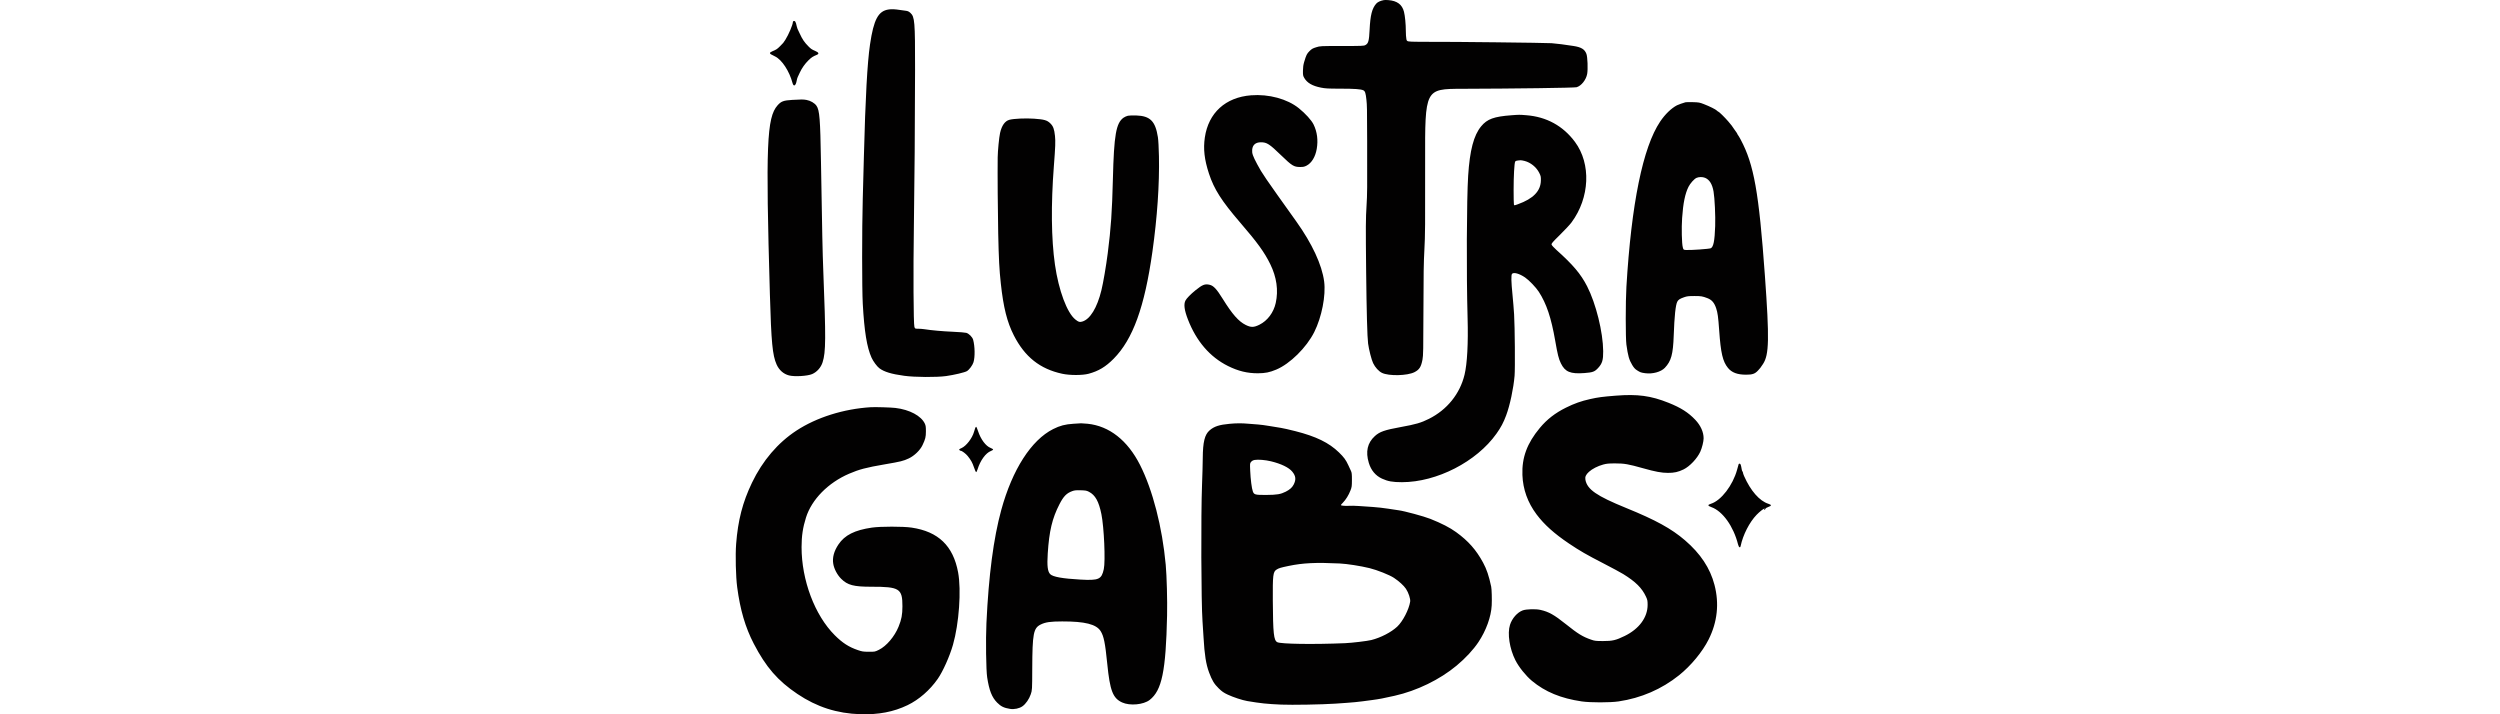 <svg xmlns="http://www.w3.org/2000/svg" width="350" height="100" viewBox="0 0 350 100" fill="none"><path fill-rule="evenodd" clip-rule="evenodd" d="M193.741 0.014C193.25 0.106 192.874 0.281 192.671 0.512C192.082 1.184 191.843 2.123 191.745 4.164C191.669 5.735 191.574 6.081 191.155 6.31C190.934 6.43 190.681 6.44 187.877 6.44C184.852 6.44 184.835 6.441 184.266 6.616C183.784 6.764 183.636 6.848 183.331 7.153C182.959 7.522 182.872 7.7 182.578 8.692C182.466 9.071 182.417 9.429 182.413 9.908C182.407 10.524 182.424 10.618 182.6 10.917C183.007 11.609 183.718 12.022 184.92 12.265C185.547 12.391 185.921 12.411 187.638 12.413C189.655 12.415 190.522 12.477 190.868 12.643C191.113 12.76 191.202 13.037 191.3 13.984C191.385 14.807 191.388 14.965 191.402 19.741C191.421 26.479 191.414 27.213 191.318 28.751C191.2 30.636 191.194 31.625 191.261 38.083C191.318 43.512 191.419 47.258 191.533 48.095C191.651 48.969 192.009 50.366 192.236 50.837C192.522 51.433 193.017 51.978 193.474 52.201C194.431 52.669 197.025 52.613 198.024 52.103C198.709 51.754 198.955 51.368 199.148 50.347C199.256 49.776 199.271 48.999 199.281 43.411C199.289 38.46 199.318 36.653 199.415 34.937C199.523 33.027 199.535 31.49 199.518 22.601C199.497 12.447 199.497 12.447 204.682 12.432C212.049 12.411 220.399 12.297 220.715 12.212C221.373 12.036 222.056 11.181 222.205 10.347C222.324 9.681 222.26 7.982 222.1 7.549C221.86 6.899 221.378 6.604 220.285 6.436C218.957 6.231 218.084 6.12 217.232 6.048C216.548 5.991 202.575 5.832 200.57 5.859C200.295 5.862 199.372 5.858 198.52 5.849C196.971 5.832 196.971 5.832 196.893 5.471C196.85 5.272 196.816 4.761 196.816 4.334C196.816 3.393 196.704 2.229 196.557 1.649C196.299 0.628 195.596 0.108 194.349 0.013C194.113 -0.005 193.839 -0.004 193.741 0.014ZM124.437 1.323C122.958 1.525 122.319 2.713 121.803 6.225C121.423 8.808 121.157 13.674 120.945 21.886C120.906 23.42 120.834 26.107 120.786 27.857C120.67 32.061 120.671 40.428 120.787 42.517C121.005 46.423 121.364 48.625 122.019 50.078C122.252 50.593 122.777 51.304 123.11 51.554C123.783 52.059 124.803 52.369 126.593 52.612C128.092 52.816 131.12 52.835 132.456 52.649C133.572 52.494 135.074 52.137 135.37 51.957C135.7 51.756 136.156 51.14 136.287 50.718C136.515 49.984 136.491 48.473 136.238 47.559C136.135 47.189 135.655 46.707 135.281 46.598C135.124 46.552 134.287 46.484 133.422 46.447C131.947 46.384 130.406 46.246 129.417 46.09C129.181 46.053 128.789 46.022 128.545 46.021C128.101 46.021 128.101 46.021 128.015 45.753C127.886 45.351 127.847 37.897 127.942 31.79C128.034 25.831 128.1 17.138 128.109 9.694C128.117 3.033 128.06 2.351 127.457 1.806C127.245 1.615 127.09 1.541 126.831 1.51C126.641 1.486 126.276 1.436 126.02 1.398C125.252 1.283 124.862 1.265 124.437 1.323ZM111.093 2.952C111.044 2.97 111.003 3.03 111.003 3.086C111.003 3.444 110.41 4.844 109.948 5.575C109.688 5.987 109.648 6.035 109.201 6.475C108.782 6.888 108.712 6.934 108.119 7.185C107.883 7.284 107.782 7.367 107.798 7.444C107.821 7.558 107.881 7.596 108.519 7.905C109.465 8.362 110.519 9.973 110.954 11.623C111.106 12.197 111.416 12.016 111.538 11.282C111.566 11.114 111.631 10.889 111.682 10.782C111.734 10.675 111.865 10.394 111.974 10.158C112.264 9.532 112.69 8.93 113.186 8.442C113.6 8.036 113.803 7.903 114.349 7.68C114.712 7.532 114.632 7.342 114.114 7.123C113.651 6.927 113.531 6.846 113.191 6.503C112.613 5.92 112.339 5.516 111.964 4.702C111.825 4.399 111.685 4.102 111.653 4.042C111.62 3.982 111.571 3.821 111.544 3.684C111.415 3.047 111.31 2.877 111.093 2.952ZM175.148 13.342C171.571 13.624 169.19 15.792 168.679 19.232C168.44 20.843 168.611 22.345 169.258 24.317C169.967 26.479 171.025 28.138 173.614 31.147C176.064 33.992 177.009 35.298 177.834 36.975C178.732 38.798 178.994 40.647 178.604 42.41C178.307 43.757 177.449 44.901 176.316 45.463C175.534 45.85 175.136 45.857 174.4 45.493C173.405 45.001 172.519 43.994 171.181 41.837C170.334 40.47 169.899 40.001 169.359 39.872C168.695 39.712 168.354 39.844 167.373 40.636C166.686 41.191 166.123 41.769 165.962 42.083C165.699 42.599 165.806 43.421 166.305 44.714C167.483 47.765 169.388 49.98 171.915 51.239C173.347 51.952 174.644 52.267 176.113 52.259C177.141 52.253 177.735 52.134 178.667 51.746C180.592 50.944 182.908 48.659 183.997 46.486C185.046 44.391 185.637 41.368 185.381 39.406C185.076 37.078 183.698 34.11 181.48 31.004C176.914 24.609 176.719 24.324 176.013 23.003C175.391 21.838 175.263 21.471 175.305 20.966C175.362 20.283 175.785 19.92 176.526 19.92C177.36 19.92 177.716 20.149 179.385 21.768C180.866 23.203 181.148 23.377 182.004 23.379C182.459 23.38 182.612 23.348 182.924 23.187C183.627 22.823 184.152 21.959 184.343 20.849C184.554 19.628 184.403 18.459 183.903 17.434C183.61 16.833 182.762 15.897 181.838 15.153C180.217 13.847 177.63 13.147 175.148 13.342ZM110.896 13.987C109.695 14.058 109.361 14.184 108.856 14.751C107.342 16.453 107.184 20.368 107.785 41.23C107.979 47.956 108.148 49.726 108.72 51.019C109.071 51.812 109.69 52.359 110.465 52.56C111.227 52.759 113.047 52.652 113.699 52.371C114.379 52.077 114.936 51.446 115.168 50.705C115.619 49.264 115.631 47.406 115.256 37.797C115.157 35.258 115.104 32.743 114.936 22.637C114.837 16.642 114.739 15.423 114.308 14.807C114.041 14.423 113.464 14.088 112.907 13.991C112.429 13.908 112.248 13.908 110.896 13.987ZM235.968 14.317C235.628 14.409 234.958 14.647 234.777 14.741C233.986 15.15 233.111 15.997 232.423 17.02C230.004 20.616 228.391 28.514 227.697 40.157C227.574 42.219 227.574 47.364 227.696 48.238C227.92 49.84 228.069 50.362 228.509 51.097C228.736 51.477 228.906 51.665 229.173 51.835C229.652 52.139 229.723 52.164 230.331 52.249C231.358 52.391 232.539 52.067 233.08 51.493C233.974 50.545 234.228 49.616 234.322 46.95C234.417 44.257 234.581 42.699 234.82 42.237C234.963 41.96 235.173 41.823 235.775 41.612C236.185 41.469 236.391 41.445 237.214 41.444C238.159 41.444 238.33 41.472 239.042 41.743C239.65 41.975 239.997 42.375 240.257 43.143C240.473 43.781 240.552 44.359 240.686 46.271C240.908 49.43 241.183 50.605 241.91 51.502C242.447 52.164 243.229 52.457 244.461 52.457C245.327 52.457 245.68 52.337 246.096 51.9C246.409 51.572 246.478 51.482 246.824 50.955C247.677 49.654 247.724 47.451 247.086 38.584C246.247 26.928 245.555 23.033 243.705 19.562C243.548 19.267 243.376 18.975 243.322 18.913C243.269 18.851 243.226 18.775 243.226 18.744C243.226 18.714 243.137 18.571 243.029 18.428C242.921 18.284 242.8 18.115 242.761 18.052C242.549 17.712 242.367 17.473 241.948 16.988C241.463 16.424 240.653 15.632 240.562 15.63C240.533 15.629 240.443 15.564 240.364 15.484C240.183 15.304 239.388 14.908 238.542 14.577C237.949 14.345 237.828 14.324 237.004 14.302C236.513 14.289 236.046 14.296 235.968 14.317ZM211.618 16.134C209.149 16.317 208.207 16.66 207.36 17.687C206.318 18.95 205.773 21.026 205.542 24.607C205.332 27.864 205.29 38.406 205.463 44.555C205.562 48.063 205.408 50.914 205.037 52.455C204.391 55.138 202.592 57.368 200.049 58.64C198.947 59.192 198.209 59.406 196.101 59.788C193.848 60.196 193.147 60.441 192.472 61.06C191.435 62.009 191.16 63.237 191.633 64.802C191.95 65.846 192.576 66.595 193.483 67.011C194.311 67.391 194.968 67.507 196.279 67.506C201.151 67.501 206.718 64.642 209.502 60.716C210.135 59.823 210.483 59.167 210.862 58.152C211.391 56.738 211.89 54.389 212.042 52.6C212.126 51.606 212.081 45.77 211.975 44.019C211.933 43.33 211.832 42.091 211.749 41.265C211.567 39.439 211.546 38.507 211.682 38.343C211.904 38.076 212.706 38.296 213.513 38.846C214.067 39.223 215.038 40.237 215.436 40.854C216.513 42.523 217.167 44.477 217.729 47.701C218.069 49.658 218.215 50.236 218.525 50.869C219.112 52.068 219.854 52.375 221.808 52.229C222.983 52.142 223.249 52.044 223.729 51.526C224.311 50.897 224.457 50.419 224.446 49.167C224.424 46.497 223.431 42.486 222.194 40.078C221.309 38.353 220.222 37.067 217.893 34.985C217.549 34.677 217.248 34.346 217.223 34.249C217.185 34.094 217.326 33.929 218.394 32.878C219.063 32.221 219.791 31.438 220.013 31.138C222.573 27.684 222.777 22.944 220.496 19.869C218.83 17.621 216.512 16.35 213.68 16.13C212.709 16.054 212.693 16.054 211.618 16.134ZM157.914 16.203C157.737 16.241 157.464 16.361 157.308 16.47C156.248 17.215 155.958 18.872 155.805 25.068C155.692 29.633 155.53 31.965 155.086 35.437C154.853 37.253 154.456 39.58 154.197 40.639C153.593 43.108 152.607 44.713 151.504 45.023C151.137 45.125 151 45.084 150.558 44.735C149.385 43.807 148.212 40.66 147.693 37.046C147.178 33.458 147.126 28.661 147.542 23.245C147.753 20.509 147.779 19.803 147.697 19.026C147.595 18.061 147.451 17.673 147.05 17.276C146.604 16.834 146.206 16.718 144.782 16.617C143.578 16.531 141.888 16.608 141.301 16.776C140.685 16.952 140.244 17.578 140.011 18.609C139.874 19.21 139.689 21.109 139.676 22.029C139.648 24.088 139.688 29.918 139.749 32.684C139.828 36.309 139.903 37.729 140.115 39.692C140.479 43.054 140.991 45.092 141.938 46.954C143.472 49.966 145.601 51.656 148.712 52.327C149.78 52.558 151.549 52.557 152.408 52.325C153.798 51.95 154.793 51.353 155.907 50.227C158.612 47.494 160.244 42.985 161.34 35.22C162.015 30.433 162.333 25.787 162.253 21.886C162.228 20.674 162.169 19.616 162.105 19.204C161.752 16.953 161.028 16.231 159.058 16.164C158.606 16.148 158.091 16.166 157.914 16.203ZM213.445 22.533C214.297 22.755 215.083 23.393 215.487 24.189C215.706 24.621 215.73 24.724 215.724 25.244C215.708 26.736 214.669 27.816 212.501 28.595C211.99 28.779 211.99 28.779 211.948 28.622C211.925 28.536 211.906 27.628 211.906 26.606C211.905 24.683 212.005 22.849 212.123 22.629C212.185 22.514 212.314 22.48 212.873 22.434C212.953 22.428 213.21 22.472 213.445 22.533ZM238.705 24.893C239.333 25.155 239.716 25.774 239.899 26.821C240.058 27.733 240.175 30.236 240.125 31.654C240.053 33.723 239.887 34.564 239.514 34.752C239.313 34.854 236.655 35.042 236.039 34.998C235.681 34.972 235.681 34.972 235.589 34.615C235.45 34.077 235.401 31.923 235.497 30.519C235.638 28.442 235.916 27.089 236.397 26.139C236.637 25.667 237.179 25.061 237.496 24.909C237.82 24.755 238.357 24.748 238.705 24.893ZM226.206 55.393C224.324 55.543 223.745 55.62 222.632 55.867C221.363 56.15 220.405 56.489 219.234 57.071C217.716 57.825 216.576 58.71 215.58 59.907C213.787 62.061 213.048 64.056 213.138 66.5C213.211 68.505 213.876 70.356 215.118 72.015C216.184 73.439 217.603 74.713 219.663 76.098C221.193 77.126 222.098 77.648 224.498 78.884C225.663 79.484 226.904 80.153 227.257 80.372C228.994 81.446 229.881 82.329 230.44 83.539C230.64 83.973 230.666 84.102 230.667 84.672C230.67 86.432 229.48 88.05 227.458 89.035C226.221 89.638 225.742 89.75 224.419 89.747C223.4 89.745 223.265 89.729 222.754 89.55C221.556 89.131 220.932 88.748 219.213 87.374C217.579 86.067 216.822 85.644 215.651 85.383C214.987 85.236 213.689 85.272 213.191 85.451C212.428 85.727 211.691 86.561 211.399 87.48C211.013 88.696 211.336 90.813 212.156 92.433C212.637 93.385 213.621 94.612 214.469 95.319C216.32 96.86 218.537 97.775 221.451 98.2C222.655 98.375 225.406 98.374 226.6 98.198C229.753 97.732 232.638 96.483 235.074 94.53C236.736 93.196 238.339 91.257 239.204 89.533C240.434 87.081 240.711 84.511 240.028 81.883C239.421 79.547 238.069 77.504 235.896 75.64C233.993 74.007 231.799 72.802 227.672 71.122C223.513 69.428 222.204 68.522 221.957 67.166C221.883 66.76 222.021 66.45 222.449 66.059C222.907 65.641 223.686 65.243 224.459 65.032C224.927 64.905 225.221 64.877 226.135 64.877C227.41 64.877 227.955 64.972 230.019 65.552C231.761 66.042 232.6 66.199 233.5 66.204C234.384 66.209 234.951 66.083 235.703 65.716C236.564 65.294 237.605 64.193 238.041 63.24C238.283 62.711 238.506 61.811 238.506 61.363C238.506 60.485 238.092 59.567 237.337 58.77C236.37 57.75 235.314 57.078 233.601 56.393C231.12 55.4 229.264 55.15 226.206 55.393ZM121.909 57.009C118.102 57.245 114.334 58.431 111.504 60.282C108.901 61.984 106.759 64.495 105.277 67.581C103.969 70.305 103.312 72.842 103.059 76.15C102.938 77.732 103.011 80.719 103.206 82.205C103.625 85.382 104.342 87.826 105.524 90.107C107.233 93.402 108.888 95.308 111.648 97.161C114.358 98.981 117.187 99.89 120.446 99.99C122.992 100.069 125.11 99.663 127.057 98.723C128.655 97.952 130.178 96.626 131.284 95.041C132.007 94.005 132.954 91.886 133.416 90.272C134.266 87.299 134.598 82.622 134.135 80.131C133.444 76.412 131.367 74.416 127.613 73.863C126.438 73.689 123.267 73.691 122.066 73.865C119.655 74.215 118.256 74.919 117.383 76.224C116.752 77.168 116.51 78.07 116.656 78.936C116.777 79.655 117.218 80.488 117.767 81.033C118.659 81.919 119.516 82.145 121.98 82.143C125.933 82.138 126.345 82.397 126.34 84.887C126.338 86.061 126.213 86.723 125.802 87.732C125.239 89.117 124.105 90.453 123.051 90.972C122.486 91.251 122.485 91.251 121.625 91.246C120.85 91.242 120.698 91.219 120.09 91.011C118.833 90.581 117.946 90.009 116.864 88.929C114.066 86.137 112.215 81.219 112.22 76.592C112.222 75.028 112.397 73.855 112.838 72.457C113.637 69.922 115.93 67.59 118.869 66.322C120.285 65.712 121.266 65.454 123.865 65.008C126.124 64.621 126.455 64.54 127.226 64.18C128 63.818 128.818 63.03 129.149 62.325C129.56 61.45 129.623 61.196 129.627 60.394C129.629 59.78 129.603 59.584 129.48 59.318C128.976 58.22 127.347 57.349 125.357 57.111C124.736 57.037 122.514 56.971 121.909 57.009ZM150.281 59.327C149.116 59.401 148.391 59.591 147.438 60.072C144.374 61.615 141.728 65.741 140.18 71.387C139.094 75.347 138.413 80.536 138.1 87.235C137.992 89.538 138.051 93.834 138.204 94.827C138.487 96.664 138.863 97.62 139.597 98.364C140.126 98.9 140.556 99.109 141.407 99.244C141.997 99.337 142.71 99.187 143.147 98.876C143.612 98.546 144.081 97.868 144.305 97.204C144.503 96.614 144.503 96.614 144.515 93.611C144.536 88.676 144.679 87.933 145.707 87.427C146.368 87.102 147.066 87.002 148.7 86.999C151.895 86.993 153.481 87.393 154.091 88.359C154.532 89.057 154.726 90.02 155.016 92.932C155.389 96.683 155.798 97.748 157.095 98.341C158.184 98.84 160.088 98.666 160.957 97.989C162.666 96.657 163.224 93.951 163.391 86.174C163.437 84.056 163.346 80.634 163.202 79.07C162.718 73.792 161.377 68.587 159.602 65.086C157.856 61.645 155.297 59.636 152.259 59.325C151.86 59.284 151.449 59.255 151.345 59.261C151.241 59.267 150.762 59.296 150.281 59.327ZM172.145 59.332C170.695 59.465 169.984 59.697 169.347 60.247C168.656 60.844 168.403 61.87 168.386 64.149C168.38 64.935 168.335 66.609 168.285 67.867C168.122 72.006 168.164 84.412 168.35 86.96C168.39 87.511 168.455 88.525 168.494 89.213C168.635 91.695 168.839 92.983 169.275 94.156C169.685 95.257 169.991 95.762 170.624 96.376C171.074 96.813 171.312 96.978 171.881 97.247C172.644 97.607 173.931 98.031 174.612 98.146C176.509 98.467 177.367 98.557 179.367 98.645C180.863 98.711 185.101 98.636 186.947 98.51C189.7 98.324 189.901 98.304 192.06 98.011C193.176 97.859 193.549 97.788 195.242 97.409C198.365 96.708 201.566 95.151 203.931 93.18C205.169 92.148 206.269 90.963 206.982 89.892C208.061 88.272 208.757 86.344 208.839 84.744C208.881 83.934 208.841 82.481 208.767 82.133C208.446 80.621 208.136 79.699 207.636 78.775C206.667 76.983 205.565 75.735 203.859 74.5C202.979 73.862 201.838 73.275 200.248 72.641C199.355 72.285 196.577 71.533 195.811 71.44C195.597 71.414 194.938 71.314 194.349 71.219C193.759 71.124 192.793 71.014 192.203 70.976C191.613 70.937 190.724 70.876 190.227 70.841C189.73 70.805 189.13 70.793 188.894 70.814C188.658 70.836 188.28 70.83 188.054 70.802C187.644 70.751 187.644 70.751 188.001 70.382C188.428 69.94 188.803 69.335 189.07 68.654C189.25 68.197 189.267 68.07 189.269 67.188C189.271 66.391 189.248 66.172 189.138 65.936C189.064 65.779 188.897 65.417 188.766 65.132C188.425 64.39 188.15 64.013 187.455 63.339C186.053 61.976 184.252 61.099 181.334 60.357C180.508 60.148 179.607 59.943 179.331 59.904C179.056 59.864 178.358 59.75 177.779 59.65C177.201 59.55 176.461 59.45 176.135 59.429C175.808 59.408 175.187 59.359 174.755 59.321C173.847 59.241 173.105 59.244 172.145 59.332ZM136.535 59.912C136.498 60 136.42 60.25 136.36 60.466C136.116 61.346 135.272 62.441 134.613 62.732C134.292 62.874 134.244 62.919 134.317 63.007C134.365 63.065 134.451 63.112 134.508 63.112C134.678 63.112 135.218 63.519 135.481 63.845C135.928 64.399 136.135 64.772 136.354 65.424C136.474 65.778 136.608 66.081 136.652 66.095C136.696 66.11 136.788 65.939 136.859 65.707C137.238 64.468 138.004 63.415 138.727 63.139C138.897 63.074 139.035 62.981 139.035 62.933C139.035 62.885 138.882 62.787 138.696 62.716C138.009 62.454 137.307 61.514 136.922 60.341C136.815 60.016 136.699 59.751 136.665 59.751C136.63 59.751 136.571 59.823 136.535 59.912ZM177.924 64.579C179.365 64.928 180.446 65.453 180.919 66.031C181.417 66.639 181.471 67.136 181.118 67.834C180.911 68.242 180.567 68.552 180.008 68.834C179.292 69.195 178.772 69.283 177.293 69.291C175.73 69.299 175.569 69.258 175.401 68.807C175.243 68.383 175.079 67.105 175.028 65.899C174.984 64.867 174.985 64.859 175.162 64.654C175.283 64.513 175.439 64.43 175.655 64.392C176.138 64.308 177.156 64.392 177.924 64.579ZM243.41 64.984C243.394 65.036 243.297 65.384 243.194 65.758C242.595 67.947 240.961 70.076 239.535 70.525C239.035 70.683 239.055 70.804 239.615 71.007C241.174 71.57 242.688 73.692 243.321 76.198C243.435 76.647 243.623 76.767 243.692 76.435C244.013 74.889 244.926 73.104 245.922 72.074C246.355 71.627 246.91 71.192 247.044 71.194C247.088 71.194 247.08 71.222 247.026 71.256C246.958 71.299 246.953 71.332 247.009 71.367C247.055 71.395 247.114 71.347 247.148 71.255C247.188 71.146 247.323 71.055 247.559 70.976C248.042 70.814 248.044 70.677 247.565 70.527C246.333 70.138 245.081 68.707 244.172 66.647C244.084 66.447 244.012 66.232 244.012 66.168C244.012 66.104 243.984 66.034 243.949 66.013C243.914 65.991 243.867 65.869 243.846 65.74C243.735 65.088 243.683 64.936 243.564 64.913C243.496 64.9 243.426 64.932 243.41 64.984ZM152.459 68.854C153.34 69.311 153.833 70.198 154.195 71.979C154.568 73.815 154.775 78.555 154.532 79.676C154.219 81.117 153.838 81.287 151.247 81.141C148.743 81.001 147.408 80.761 147.032 80.385C146.667 80.02 146.571 79.225 146.684 77.485C146.888 74.334 147.308 72.565 148.323 70.594C148.901 69.47 149.328 69.037 150.142 68.747C150.437 68.642 150.674 68.62 151.299 68.638C151.989 68.658 152.132 68.684 152.459 68.854ZM187.555 78.886C188.591 78.936 190.49 79.233 191.738 79.539C192.806 79.801 194.536 80.49 195.152 80.899C195.864 81.371 196.536 81.984 196.834 82.434C197.198 82.982 197.483 83.849 197.424 84.229C197.254 85.333 196.389 87.003 195.61 87.73C194.768 88.517 193.316 89.268 191.986 89.605C191.428 89.746 189.272 90.004 188.306 90.045C183.879 90.232 179.316 90.165 178.819 89.906C178.326 89.649 178.223 88.692 178.194 84.1C178.17 80.504 178.225 80.053 178.718 79.741C179.041 79.538 179.288 79.463 180.404 79.231C182.419 78.812 184.219 78.726 187.555 78.886Z" fill="#020101"></path></svg>